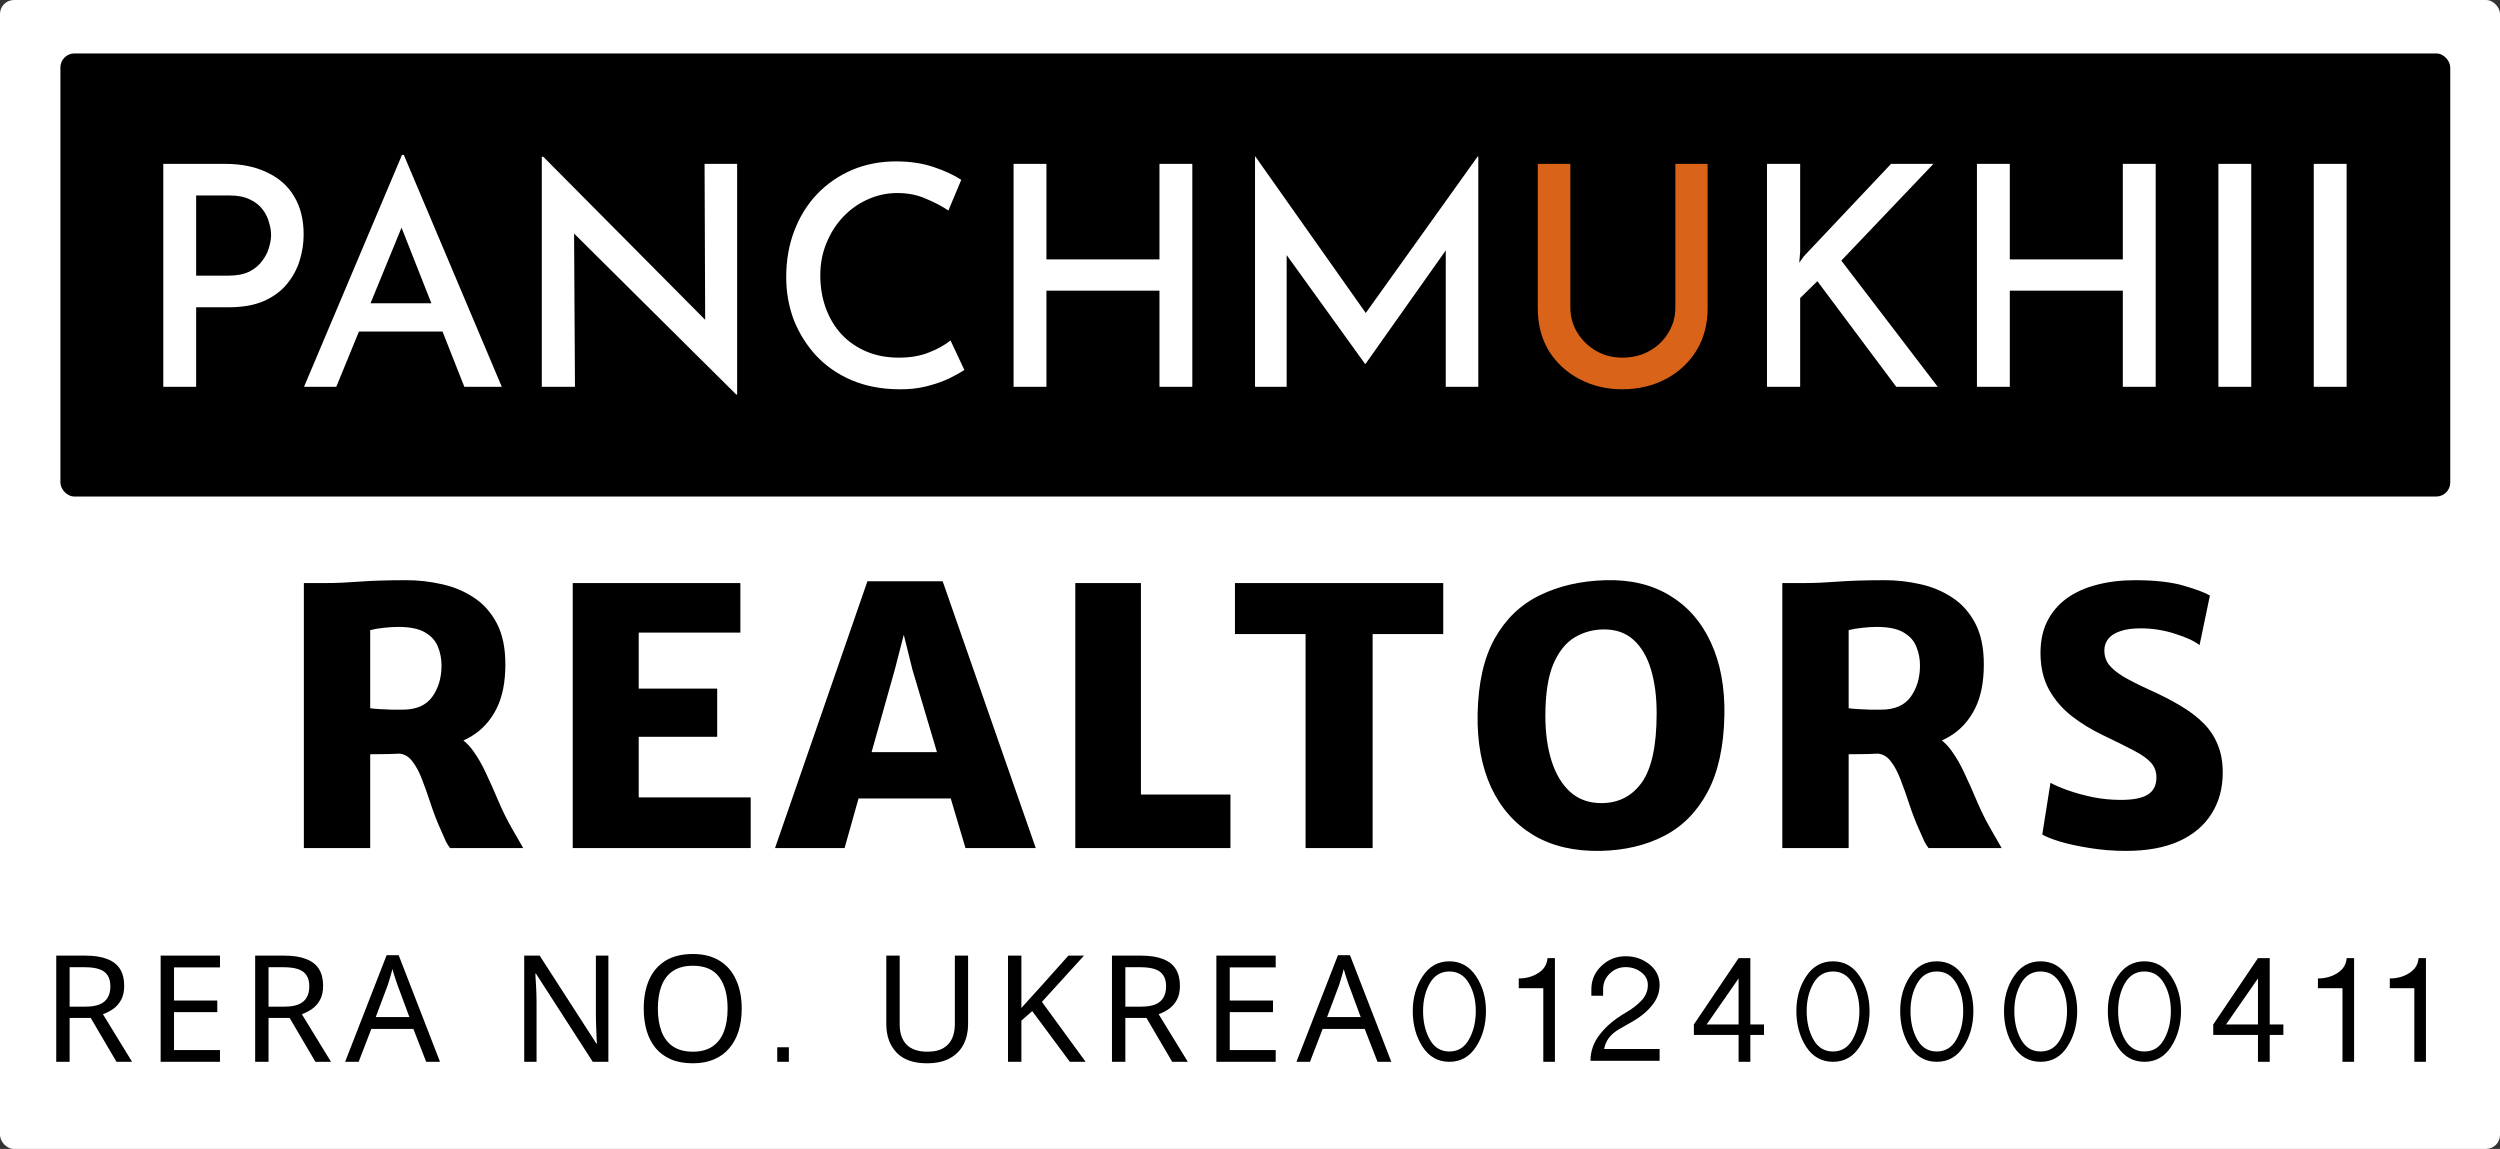 <svg xmlns="http://www.w3.org/2000/svg" width="2152" height="989" viewBox="0 0 2152 989" fill="none"><rect x="0" y="0" width="2152" height="989" fill="#333333" stroke="none"/><rect width="2152" height="989" rx="12.04" fill="white"></rect><path d="M318.666 730H261.561V501.889C263.71 501.889 265.859 501.889 268.008 501.889C270.26 501.889 272.46 501.889 274.609 501.889C276.861 501.889 279.061 501.889 281.21 501.889C289.397 501.889 298.812 501.479 309.455 500.661C320.201 499.842 333.709 499.432 349.981 499.432C360.01 499.432 370.039 500.558 380.069 502.81C390.098 504.959 399.257 508.745 407.546 514.169C415.836 519.491 422.488 526.859 427.502 536.274C432.517 545.689 435.024 557.56 435.024 571.888C435.024 587.443 432.414 600.287 427.195 610.418C422.078 620.447 414.966 628.225 405.858 633.751C396.75 639.175 386.209 642.808 374.235 644.65C370.244 645.366 366.253 646.083 362.262 646.799C358.271 647.516 352.949 648.13 346.297 648.641C339.747 649.051 330.537 649.255 318.666 649.255V730ZM318.666 609.65C320.712 609.958 323.476 610.213 326.955 610.418C330.435 610.623 333.965 610.776 337.547 610.879C341.129 610.879 344.148 610.879 346.604 610.879C358.271 610.879 366.765 607.194 372.086 599.826C377.408 592.355 380.069 583.35 380.069 572.809C380.069 567.18 379.045 561.859 376.998 556.844C375.054 551.727 371.37 547.582 365.946 544.41C360.624 541.238 352.949 539.651 342.92 539.651C338.826 539.651 334.63 539.907 330.332 540.419C326.136 540.828 322.248 541.493 318.666 542.414V609.65ZM387.437 730C386.209 728.465 385.032 726.623 383.906 724.474C382.883 722.222 381.297 718.64 379.148 713.728C376.077 706.872 373.314 699.708 370.858 692.237C368.402 684.664 365.895 677.603 363.336 671.053C360.88 664.504 358.015 659.182 354.74 655.089C351.465 650.893 347.423 648.744 342.613 648.641L355.814 638.203L392.042 633.291C397.773 635.849 402.736 640.045 406.932 645.878C411.23 651.711 415.119 658.466 418.599 666.141C422.181 673.714 425.711 681.645 429.191 689.935C432.67 698.122 436.559 705.951 440.857 713.421C442.392 716.184 443.979 718.947 445.616 721.711C447.253 724.474 448.84 727.237 450.375 730H387.437ZM493.009 730V501.889H637.306V544.564H549.807V592.765H617.35V634.212H549.807V686.404H646.209V730H493.009ZM727.018 730H667.151L746.667 500.353H811.447L891.578 730H831.096L785.351 576.186L777.983 546.406L770.307 576.186L727.018 730ZM716.887 687.325L723.334 647.413H828.026L834.166 687.325H716.887ZM925.623 730V501.889H982.113V683.948H1059.17V730H925.623ZM1123.84 730V545.792H1063.05V501.889H1242.35V545.792H1181.56V730H1123.84ZM1377.53 732.456C1355.01 732.865 1335.77 728.311 1319.81 718.794C1303.95 709.174 1291.87 695.512 1283.58 677.808C1275.4 660.001 1271.51 639.022 1271.92 614.87C1272.43 587.852 1277.39 566.003 1286.81 549.322C1296.32 532.539 1309.27 520.207 1325.64 512.327C1342.02 504.345 1360.74 500.046 1381.83 499.432C1403.42 498.818 1421.94 503.219 1437.4 512.634C1452.85 521.947 1464.62 535.404 1472.7 553.006C1480.89 570.609 1484.78 591.434 1484.37 615.484C1483.86 642.501 1479.05 664.555 1469.94 681.645C1460.83 698.736 1448.35 711.374 1432.48 719.562C1416.62 727.749 1398.3 732.047 1377.53 732.456ZM1378.45 691.316C1393.19 691.316 1404.8 685.381 1413.3 673.509C1421.79 661.536 1426.04 641.682 1426.04 613.949C1426.04 599.621 1424.4 587.034 1421.12 576.186C1417.85 565.338 1412.89 556.895 1406.23 550.857C1399.58 544.819 1391.14 541.8 1380.91 541.8C1371.59 541.8 1363.1 544.103 1355.42 548.708C1347.75 553.313 1341.61 561.04 1337 571.888C1332.5 582.736 1330.25 597.575 1330.25 616.405C1330.25 630.937 1332.04 643.831 1335.62 655.089C1339.2 666.346 1344.52 675.198 1351.59 681.645C1358.75 688.093 1367.7 691.316 1378.45 691.316ZM1591.32 730H1534.22V501.889C1536.37 501.889 1538.52 501.889 1540.67 501.889C1542.92 501.889 1545.12 501.889 1547.27 501.889C1549.52 501.889 1551.72 501.889 1553.87 501.889C1562.05 501.889 1571.47 501.479 1582.11 500.661C1592.86 499.842 1606.37 499.432 1622.64 499.432C1632.67 499.432 1642.7 500.558 1652.73 502.81C1662.75 504.959 1671.91 508.745 1680.2 514.169C1688.49 519.491 1695.14 526.859 1700.16 536.274C1705.17 545.689 1707.68 557.56 1707.68 571.888C1707.68 587.443 1705.07 600.287 1699.85 610.418C1694.74 620.447 1687.62 628.225 1678.51 633.751C1669.41 639.175 1658.87 642.808 1646.89 644.65C1642.9 645.366 1638.91 646.083 1634.92 646.799C1630.93 647.516 1625.61 648.13 1618.95 648.641C1612.4 649.051 1603.19 649.255 1591.32 649.255V730ZM1591.32 609.65C1593.37 609.958 1596.13 610.213 1599.61 610.418C1603.09 610.623 1606.62 610.776 1610.2 610.879C1613.79 610.879 1616.81 610.879 1619.26 610.879C1630.93 610.879 1639.42 607.194 1644.74 599.826C1650.06 592.355 1652.73 583.35 1652.73 572.809C1652.73 567.18 1651.7 561.859 1649.66 556.844C1647.71 551.727 1644.03 547.582 1638.6 544.41C1633.28 541.238 1625.61 539.651 1615.58 539.651C1611.48 539.651 1607.29 539.907 1602.99 540.419C1598.79 540.828 1594.9 541.493 1591.32 542.414V609.65ZM1660.09 730C1658.87 728.465 1657.69 726.623 1656.56 724.474C1655.54 722.222 1653.95 718.64 1651.8 713.728C1648.73 706.872 1645.97 699.708 1643.52 692.237C1641.06 684.664 1638.55 677.603 1635.99 671.053C1633.54 664.504 1630.67 659.182 1627.4 655.089C1624.12 650.893 1620.08 648.744 1615.27 648.641L1628.47 638.203L1664.7 633.291C1670.43 635.849 1675.39 640.045 1679.59 645.878C1683.89 651.711 1687.78 658.466 1691.26 666.141C1694.84 673.714 1698.37 681.645 1701.85 689.935C1705.33 698.122 1709.22 705.951 1713.51 713.421C1715.05 716.184 1716.64 718.947 1718.27 721.711C1719.91 724.474 1721.5 727.237 1723.03 730H1660.09ZM1830.14 732.456C1819.29 732.456 1808.9 731.637 1798.98 730C1789.15 728.465 1780.61 726.623 1773.34 724.474C1766.08 722.222 1760.96 720.176 1757.99 718.333L1765.05 673.816C1768.84 675.966 1773.96 678.166 1780.4 680.417C1786.85 682.669 1793.96 684.613 1801.74 686.25C1809.62 687.786 1817.55 688.553 1825.53 688.553C1836.28 688.553 1844.06 687.018 1848.87 683.948C1853.78 680.878 1856.24 675.966 1856.24 669.211C1856.24 664.299 1854.75 660.154 1851.78 656.777C1848.82 653.298 1843.9 649.767 1837.05 646.185C1830.29 642.603 1821.24 638.1 1809.88 632.677C1800.26 628.071 1791.4 622.647 1783.32 616.405C1775.23 610.06 1768.74 602.487 1763.82 593.686C1758.91 584.782 1756.46 574.242 1756.46 562.063C1756.46 551.625 1758.4 542.517 1762.29 534.739C1766.28 526.859 1771.86 520.309 1779.02 515.09C1786.29 509.871 1794.88 505.982 1804.81 503.424C1814.74 500.763 1825.74 499.432 1837.81 499.432C1855.01 499.432 1869.03 501.019 1879.88 504.191C1890.72 507.364 1898.19 510.178 1902.29 512.634L1893.38 555.309C1888.78 551.727 1881.67 548.452 1872.05 545.485C1862.53 542.414 1852.76 540.879 1842.73 540.879C1835.56 540.879 1829.68 541.698 1825.07 543.335C1820.47 544.871 1817.04 547.071 1814.79 549.936C1812.54 552.802 1811.41 556.128 1811.41 559.914C1811.41 564.519 1812.74 568.613 1815.4 572.195C1818.17 575.674 1822.41 579.154 1828.14 582.633C1833.98 586.01 1841.5 589.797 1850.71 593.993C1860.53 598.393 1869.28 602.896 1876.96 607.501C1884.74 612.107 1891.34 617.121 1896.76 622.545C1902.19 627.969 1906.28 634.16 1909.04 641.119C1911.91 647.976 1913.34 655.907 1913.34 664.913C1913.34 678.524 1910.12 690.395 1903.67 700.527C1897.32 710.658 1887.96 718.538 1875.58 724.167C1863.19 729.693 1848.05 732.456 1830.14 732.456Z" fill="black"></path><rect x="52" y="46" width="2057.18" height="381.406" rx="12.044" fill="black"></rect><path d="M193.433 141.042C207.709 141.042 219.87 143.509 229.916 148.444C240.138 153.203 247.893 160.076 253.181 169.065C258.645 178.054 261.376 188.981 261.376 201.847C261.376 209.426 260.231 216.917 257.94 224.319C255.648 231.722 251.947 238.507 246.836 244.676C241.901 250.668 235.292 255.515 227.008 259.216C218.724 262.741 208.678 264.504 196.869 264.504H168.846V332.977H140.558V141.042H193.433ZM196.869 237.273C203.919 237.273 209.824 236.128 214.582 233.837C219.341 231.369 223.042 228.285 225.686 224.584C228.506 220.882 230.445 217.093 231.502 213.216C232.736 209.162 233.353 205.549 233.353 202.376C233.353 198.851 232.736 195.15 231.502 191.273C230.445 187.219 228.594 183.518 225.95 180.169C223.307 176.644 219.694 173.824 215.111 171.709C210.529 169.418 204.801 168.272 197.927 168.272H168.846V237.273H196.869ZM261.701 332.977L346.036 133.375H347.622L431.957 332.977H399.703L338.369 177.525L358.726 164.042L289.46 332.977H261.701ZM312.989 261.067H381.197L390.979 285.389H304.529L312.989 261.067ZM633.725 339.586L485.941 192.859L494.136 195.502L494.929 332.977H466.377V134.961H467.699L613.633 281.953L607.024 280.102L606.495 141.042H634.519V339.586H633.725ZM830.107 318.436C827.287 320.375 823.057 322.754 817.417 325.574C811.954 328.218 805.432 330.509 797.854 332.448C790.451 334.387 782.256 335.268 773.267 335.092C758.286 334.915 744.803 332.272 732.818 327.16C721.009 322.049 710.963 315.087 702.679 306.275C694.396 297.286 687.963 287.064 683.38 275.608C678.974 263.975 676.771 251.638 676.771 238.595C676.771 224.143 679.062 210.924 683.644 198.939C688.227 186.778 694.748 176.203 703.208 167.215C711.844 158.226 721.89 151.264 733.347 146.329C744.979 141.394 757.669 138.927 771.416 138.927C783.225 138.927 793.888 140.513 803.406 143.685C812.923 146.858 820.942 150.559 827.463 154.789L816.36 181.226C811.249 177.701 804.904 174.353 797.325 171.18C789.922 167.831 781.639 166.157 772.474 166.157C763.485 166.157 754.937 168.008 746.83 171.709C738.898 175.234 731.849 180.257 725.68 186.778C719.687 193.123 714.929 200.614 711.404 209.25C707.879 217.71 706.116 226.963 706.116 237.009C706.116 247.232 707.702 256.661 710.875 265.297C714.047 273.933 718.542 281.424 724.358 287.769C730.35 294.114 737.488 299.049 745.772 302.574C754.056 306.099 763.397 307.861 773.796 307.861C783.666 307.861 792.302 306.363 799.704 303.367C807.283 300.371 813.452 296.934 818.21 293.056L830.107 318.436ZM1026.35 141.042V332.977H998.067V250.228H900.777V332.977H872.49V141.042H900.777V223.262H998.067V141.042H1026.35ZM1080.32 332.977V134.697H1080.59L1182.63 279.309L1170.47 276.665L1271.99 134.697H1272.52V332.977H1244.5V198.411L1246.35 212.951L1175.5 313.149H1174.97L1102.79 212.951L1107.55 199.732V332.977H1080.32ZM1549.58 216.652L1548.79 226.17L1552.75 220.618L1627.84 141.042H1664.32L1585.01 224.319L1668.02 332.977H1632.33L1564.39 242.032L1549.58 256.573V332.977H1521.03V141.042H1549.58V216.652ZM1855.62 141.042V332.977H1827.33V250.228H1730.04V332.977H1701.75V141.042H1730.04V223.262H1827.33V141.042H1855.62ZM1909.59 141.042H1937.87V332.977H1909.59V141.042ZM1991.69 141.042H2019.97V332.977H1991.69V141.042Z" fill="white"></path><path d="M1351.74 264.504C1351.74 272.611 1353.77 279.926 1357.83 286.447C1361.88 292.968 1367.25 298.167 1373.95 302.045C1380.65 305.922 1388.14 307.861 1396.42 307.861C1405.24 307.861 1413.08 305.922 1419.95 302.045C1426.83 298.167 1432.2 292.968 1436.08 286.447C1440.13 279.926 1442.16 272.611 1442.16 264.504V141.042H1469.92V265.297C1469.92 279.221 1466.66 291.47 1460.14 302.045C1453.62 312.444 1444.8 320.551 1433.7 326.367C1422.6 332.183 1410.17 335.092 1396.42 335.092C1383.03 335.092 1370.78 332.183 1359.68 326.367C1348.57 320.551 1339.76 312.444 1333.24 302.045C1326.89 291.47 1323.72 279.221 1323.72 265.297V141.042H1351.74V264.504Z" fill="#D96419"></path><path d="M73.632 822.608C81.227 822.608 87.456 823.589 92.32 825.552C97.269 827.429 100.939 830.288 103.328 834.128C105.717 837.968 106.912 842.789 106.912 848.592C106.912 853.456 106.016 857.509 104.224 860.752C102.432 863.995 100.128 866.597 97.312 868.56C94.581 870.437 91.68 871.931 88.608 873.04L113.696 914H100.256L78.112 876.24H59.936V914H48.416V822.608H73.632ZM72.992 832.592H59.936V866.512H73.632C78.581 866.512 82.635 865.872 85.792 864.592C88.949 863.227 91.253 861.264 92.704 858.704C94.24 856.144 95.008 852.944 95.008 849.104C95.008 845.093 94.197 841.893 92.576 839.504C91.04 837.115 88.651 835.365 85.408 834.256C82.165 833.147 78.027 832.592 72.992 832.592ZM189.353 914H138.281V822.608H189.353V832.72H149.801V861.264H187.049V871.248H149.801V903.888H189.353V914ZM244.862 822.608C252.457 822.608 258.686 823.589 263.55 825.552C268.499 827.429 272.169 830.288 274.558 834.128C276.947 837.968 278.142 842.789 278.142 848.592C278.142 853.456 277.246 857.509 275.454 860.752C273.662 863.995 271.358 866.597 268.542 868.56C265.811 870.437 262.91 871.931 259.838 873.04L284.926 914H271.486L249.342 876.24H231.166V914H219.646V822.608H244.862ZM244.222 832.592H231.166V866.512H244.862C249.811 866.512 253.865 865.872 257.022 864.592C260.179 863.227 262.483 861.264 263.934 858.704C265.47 856.144 266.238 852.944 266.238 849.104C266.238 845.093 265.427 841.893 263.806 839.504C262.27 837.115 259.881 835.365 256.638 834.256C253.395 833.147 249.257 832.592 244.222 832.592ZM366.855 914L355.847 885.712H319.623L308.743 914H297.095L332.807 822.224H343.175L378.759 914H366.855ZM342.151 847.824C341.895 847.141 341.468 845.904 340.871 844.112C340.274 842.32 339.676 840.485 339.079 838.608C338.567 836.645 338.14 835.152 337.799 834.128C337.372 835.835 336.903 837.584 336.391 839.376C335.964 841.083 335.495 842.661 334.983 844.112C334.556 845.563 334.172 846.8 333.831 847.824L323.463 875.472H352.391L342.151 847.824ZM523.689 914H510.249L461.353 838.096H460.841C460.926 839.632 461.012 841.339 461.097 843.216C461.268 845.093 461.396 847.141 461.481 849.36C461.566 851.493 461.652 853.712 461.737 856.016C461.822 858.32 461.865 860.624 461.865 862.928V914H451.241V822.608H464.553L513.321 898.256H513.833C513.748 897.232 513.662 895.824 513.577 894.032C513.492 892.155 513.406 890.107 513.321 887.888C513.236 885.584 513.15 883.237 513.065 880.848C512.98 878.459 512.937 876.24 512.937 874.192V822.608H523.689V914ZM638.475 868.176C638.475 875.259 637.579 881.701 635.787 887.504C633.995 893.221 631.307 898.171 627.723 902.352C624.224 906.533 619.83 909.733 614.539 911.952C609.334 914.171 603.275 915.28 596.363 915.28C589.195 915.28 582.966 914.171 577.675 911.952C572.384 909.648 567.99 906.448 564.491 902.352C560.992 898.171 558.39 893.179 556.683 887.376C554.976 881.573 554.123 875.131 554.123 868.048C554.123 858.661 555.659 850.469 558.731 843.472C561.803 836.475 566.454 831.013 572.683 827.088C578.998 823.163 586.934 821.2 596.491 821.2C605.622 821.2 613.302 823.163 619.531 827.088C625.76 830.928 630.454 836.389 633.611 843.472C636.854 850.469 638.475 858.704 638.475 868.176ZM566.283 868.176C566.283 875.856 567.35 882.469 569.483 888.016C571.616 893.563 574.902 897.829 579.339 900.816C583.862 903.803 589.536 905.296 596.363 905.296C603.275 905.296 608.907 903.803 613.259 900.816C617.696 897.829 620.982 893.563 623.115 888.016C625.248 882.469 626.315 875.856 626.315 868.176C626.315 856.656 623.926 847.653 619.147 841.168C614.368 834.597 606.816 831.312 596.491 831.312C589.579 831.312 583.862 832.805 579.339 835.792C574.902 838.693 571.616 842.917 569.483 848.464C567.35 853.925 566.283 860.496 566.283 868.176ZM669.055 914V901.5H679.055V914H669.055ZM833.33 881.744C833.33 888.059 832.05 893.776 829.49 898.896C826.93 903.931 823.005 907.941 817.714 910.928C812.509 913.829 805.853 915.28 797.746 915.28C786.397 915.28 777.735 912.208 771.762 906.064C765.874 899.835 762.93 891.643 762.93 881.488V822.608H774.45V881.872C774.45 889.296 776.413 895.056 780.338 899.152C784.349 903.248 790.365 905.296 798.386 905.296C803.933 905.296 808.413 904.315 811.826 902.352C815.325 900.304 817.885 897.531 819.506 894.032C821.127 890.448 821.938 886.352 821.938 881.744V822.608H833.33V881.744ZM934.507 914H920.939L888.555 870.352L879.211 878.544V914H867.691V822.608H879.211V867.664C881.771 864.763 884.374 861.861 887.019 858.96C889.664 856.059 892.31 853.157 894.955 850.256L919.659 822.608H933.099L896.875 862.416L934.507 914ZM982.397 822.608C989.992 822.608 996.221 823.589 1001.09 825.552C1006.03 827.429 1009.7 830.288 1012.09 834.128C1014.48 837.968 1015.68 842.789 1015.68 848.592C1015.68 853.456 1014.78 857.509 1012.99 860.752C1011.2 863.995 1008.89 866.597 1006.08 868.56C1003.35 870.437 1000.45 871.931 997.373 873.04L1022.46 914H1009.02L986.877 876.24H968.701V914H957.181V822.608H982.397ZM981.757 832.592H968.701V866.512H982.397C987.346 866.512 991.4 865.872 994.557 864.592C997.714 863.227 1000.02 861.264 1001.47 858.704C1003.01 856.144 1003.77 852.944 1003.77 849.104C1003.77 845.093 1002.96 841.893 1001.34 839.504C999.805 837.115 997.416 835.365 994.173 834.256C990.93 833.147 986.792 832.592 981.757 832.592ZM1098.12 914H1047.05V822.608H1098.12V832.72H1058.57V861.264H1095.81V871.248H1058.57V903.888H1098.12V914ZM1185.75 914L1174.75 885.712H1138.52L1127.64 914H1115.99L1151.71 822.224H1162.07L1197.66 914H1185.75ZM1161.05 847.824C1160.79 847.141 1160.37 845.904 1159.77 844.112C1159.17 842.32 1158.58 840.485 1157.98 838.608C1157.47 836.645 1157.04 835.152 1156.7 834.128C1156.27 835.835 1155.8 837.584 1155.29 839.376C1154.86 841.083 1154.39 842.661 1153.88 844.112C1153.46 845.563 1153.07 846.8 1152.73 847.824L1142.36 875.472H1171.29L1161.05 847.824ZM1224.98 870.25C1224.98 879.667 1226.9 887.833 1230.73 894.75C1234.57 901.667 1240.19 905.125 1247.61 905.125C1255.03 905.125 1260.65 901.667 1264.48 894.75C1268.4 887.833 1270.36 879.667 1270.36 870.25C1270.36 861.167 1268.4 853.25 1264.48 846.5C1260.57 839.667 1254.94 836.25 1247.61 836.25C1240.28 836.25 1234.65 839.667 1230.73 846.5C1226.9 853.25 1224.98 861.167 1224.98 870.25ZM1216.11 870.25C1216.11 858.833 1218.94 848.875 1224.61 840.375C1230.28 831.792 1237.94 827.5 1247.61 827.5C1257.28 827.5 1264.94 831.792 1270.61 840.375C1276.28 848.875 1279.11 858.833 1279.11 870.25C1279.11 882 1276.28 892.25 1270.61 901C1265.03 909.667 1257.36 914 1247.61 914C1237.86 914 1230.15 909.667 1224.48 901C1218.9 892.25 1216.11 882 1216.11 870.25ZM1307.35 850.625V842.25C1313.68 842.25 1319.27 840.708 1324.1 837.625C1329.02 834.542 1331.68 830.25 1332.1 824.75H1338.47V914H1328.47V850.625H1307.35ZM1369.09 913.125C1369.09 904.708 1371.88 897 1377.46 890C1382.96 883.083 1390.26 877 1399.34 871.75C1405.09 868.417 1409.71 864.833 1413.21 861C1416.71 857.167 1418.46 852.792 1418.46 847.875C1418.46 843.375 1416.55 839.708 1412.71 836.875C1408.88 833.958 1404.42 832.5 1399.34 832.5C1394.01 832.5 1389.42 834.375 1385.59 838.125C1381.84 841.792 1379.96 846.292 1379.96 851.625V857.125H1369.84V851.625C1369.84 843.708 1372.71 837 1378.46 831.5C1384.3 825.917 1391.26 823.125 1399.34 823.125C1407.17 823.125 1414.01 825.458 1419.84 830.125C1425.67 834.792 1428.59 840.708 1428.59 847.875C1428.59 854.208 1426.46 860 1422.21 865.25C1418.05 870.5 1412.59 875.083 1405.84 879L1393.84 885.875C1386.42 890.125 1382.09 895.833 1380.84 903H1428.59V913.125H1369.09ZM1469.08 881.875H1496.58V842.25L1469.08 881.875ZM1458.08 890.875V881.875L1496.58 824.75H1506.7V881.875H1518.45V890.875H1506.7V914H1496.58V890.875H1458.08ZM1555.19 870.25C1555.19 879.667 1557.11 887.833 1560.94 894.75C1564.78 901.667 1570.4 905.125 1577.82 905.125C1585.24 905.125 1590.86 901.667 1594.69 894.75C1598.61 887.833 1600.57 879.667 1600.57 870.25C1600.57 861.167 1598.61 853.25 1594.69 846.5C1590.78 839.667 1585.15 836.25 1577.82 836.25C1570.49 836.25 1564.86 839.667 1560.94 846.5C1557.11 853.25 1555.19 861.167 1555.19 870.25ZM1546.32 870.25C1546.32 858.833 1549.15 848.875 1554.82 840.375C1560.49 831.792 1568.15 827.5 1577.82 827.5C1587.49 827.5 1595.15 831.792 1600.82 840.375C1606.49 848.875 1609.32 858.833 1609.32 870.25C1609.32 882 1606.49 892.25 1600.82 901C1595.24 909.667 1587.57 914 1577.82 914C1568.07 914 1560.36 909.667 1554.69 901C1549.11 892.25 1546.32 882 1546.32 870.25ZM1644.56 870.25C1644.56 879.667 1646.48 887.833 1650.31 894.75C1654.14 901.667 1659.77 905.125 1667.18 905.125C1674.6 905.125 1680.23 901.667 1684.06 894.75C1687.98 887.833 1689.93 879.667 1689.93 870.25C1689.93 861.167 1687.98 853.25 1684.06 846.5C1680.14 839.667 1674.52 836.25 1667.18 836.25C1659.85 836.25 1654.23 839.667 1650.31 846.5C1646.48 853.25 1644.56 861.167 1644.56 870.25ZM1635.68 870.25C1635.68 858.833 1638.52 848.875 1644.18 840.375C1649.85 831.792 1657.52 827.5 1667.18 827.5C1676.85 827.5 1684.52 831.792 1690.18 840.375C1695.85 848.875 1698.68 858.833 1698.68 870.25C1698.68 882 1695.85 892.25 1690.18 901C1684.6 909.667 1676.93 914 1667.18 914C1657.43 914 1649.73 909.667 1644.06 901C1638.48 892.25 1635.68 882 1635.68 870.25ZM1733.93 870.25C1733.93 879.667 1735.84 887.833 1739.68 894.75C1743.51 901.667 1749.13 905.125 1756.55 905.125C1763.97 905.125 1769.59 901.667 1773.43 894.75C1777.34 887.833 1779.3 879.667 1779.3 870.25C1779.3 861.167 1777.34 853.25 1773.43 846.5C1769.51 839.667 1763.88 836.25 1756.55 836.25C1749.22 836.25 1743.59 839.667 1739.68 846.5C1735.84 853.25 1733.93 861.167 1733.93 870.25ZM1725.05 870.25C1725.05 858.833 1727.88 848.875 1733.55 840.375C1739.22 831.792 1746.88 827.5 1756.55 827.5C1766.22 827.5 1773.88 831.792 1779.55 840.375C1785.22 848.875 1788.05 858.833 1788.05 870.25C1788.05 882 1785.22 892.25 1779.55 901C1773.97 909.667 1766.3 914 1756.55 914C1746.8 914 1739.09 909.667 1733.43 901C1727.84 892.25 1725.05 882 1725.05 870.25ZM1823.29 870.25C1823.29 879.667 1825.21 887.833 1829.04 894.75C1832.87 901.667 1838.5 905.125 1845.92 905.125C1853.33 905.125 1858.96 901.667 1862.79 894.75C1866.71 887.833 1868.67 879.667 1868.67 870.25C1868.67 861.167 1866.71 853.25 1862.79 846.5C1858.87 839.667 1853.25 836.25 1845.92 836.25C1838.58 836.25 1832.96 839.667 1829.04 846.5C1825.21 853.25 1823.29 861.167 1823.29 870.25ZM1814.42 870.25C1814.42 858.833 1817.25 848.875 1822.92 840.375C1828.58 831.792 1836.25 827.5 1845.92 827.5C1855.58 827.5 1863.25 831.792 1868.92 840.375C1874.58 848.875 1877.42 858.833 1877.42 870.25C1877.42 882 1874.58 892.25 1868.92 901C1863.33 909.667 1855.67 914 1845.92 914C1836.17 914 1828.46 909.667 1822.79 901C1817.21 892.25 1814.42 882 1814.42 870.25ZM1916.16 881.875H1943.66V842.25L1916.16 881.875ZM1905.16 890.875V881.875L1943.66 824.75H1953.78V881.875H1965.53V890.875H1953.78V914H1943.66V890.875H1905.16ZM1995.27 850.625V842.25C2001.6 842.25 2007.19 840.708 2012.02 837.625C2016.94 834.542 2019.6 830.25 2020.02 824.75H2026.4V914H2016.4V850.625H1995.27ZM2057.14 850.625V842.25C2063.47 842.25 2069.05 840.708 2073.89 837.625C2078.8 834.542 2081.47 830.25 2081.89 824.75H2088.26V914H2078.26V850.625H2057.14Z" fill="black"></path></svg>